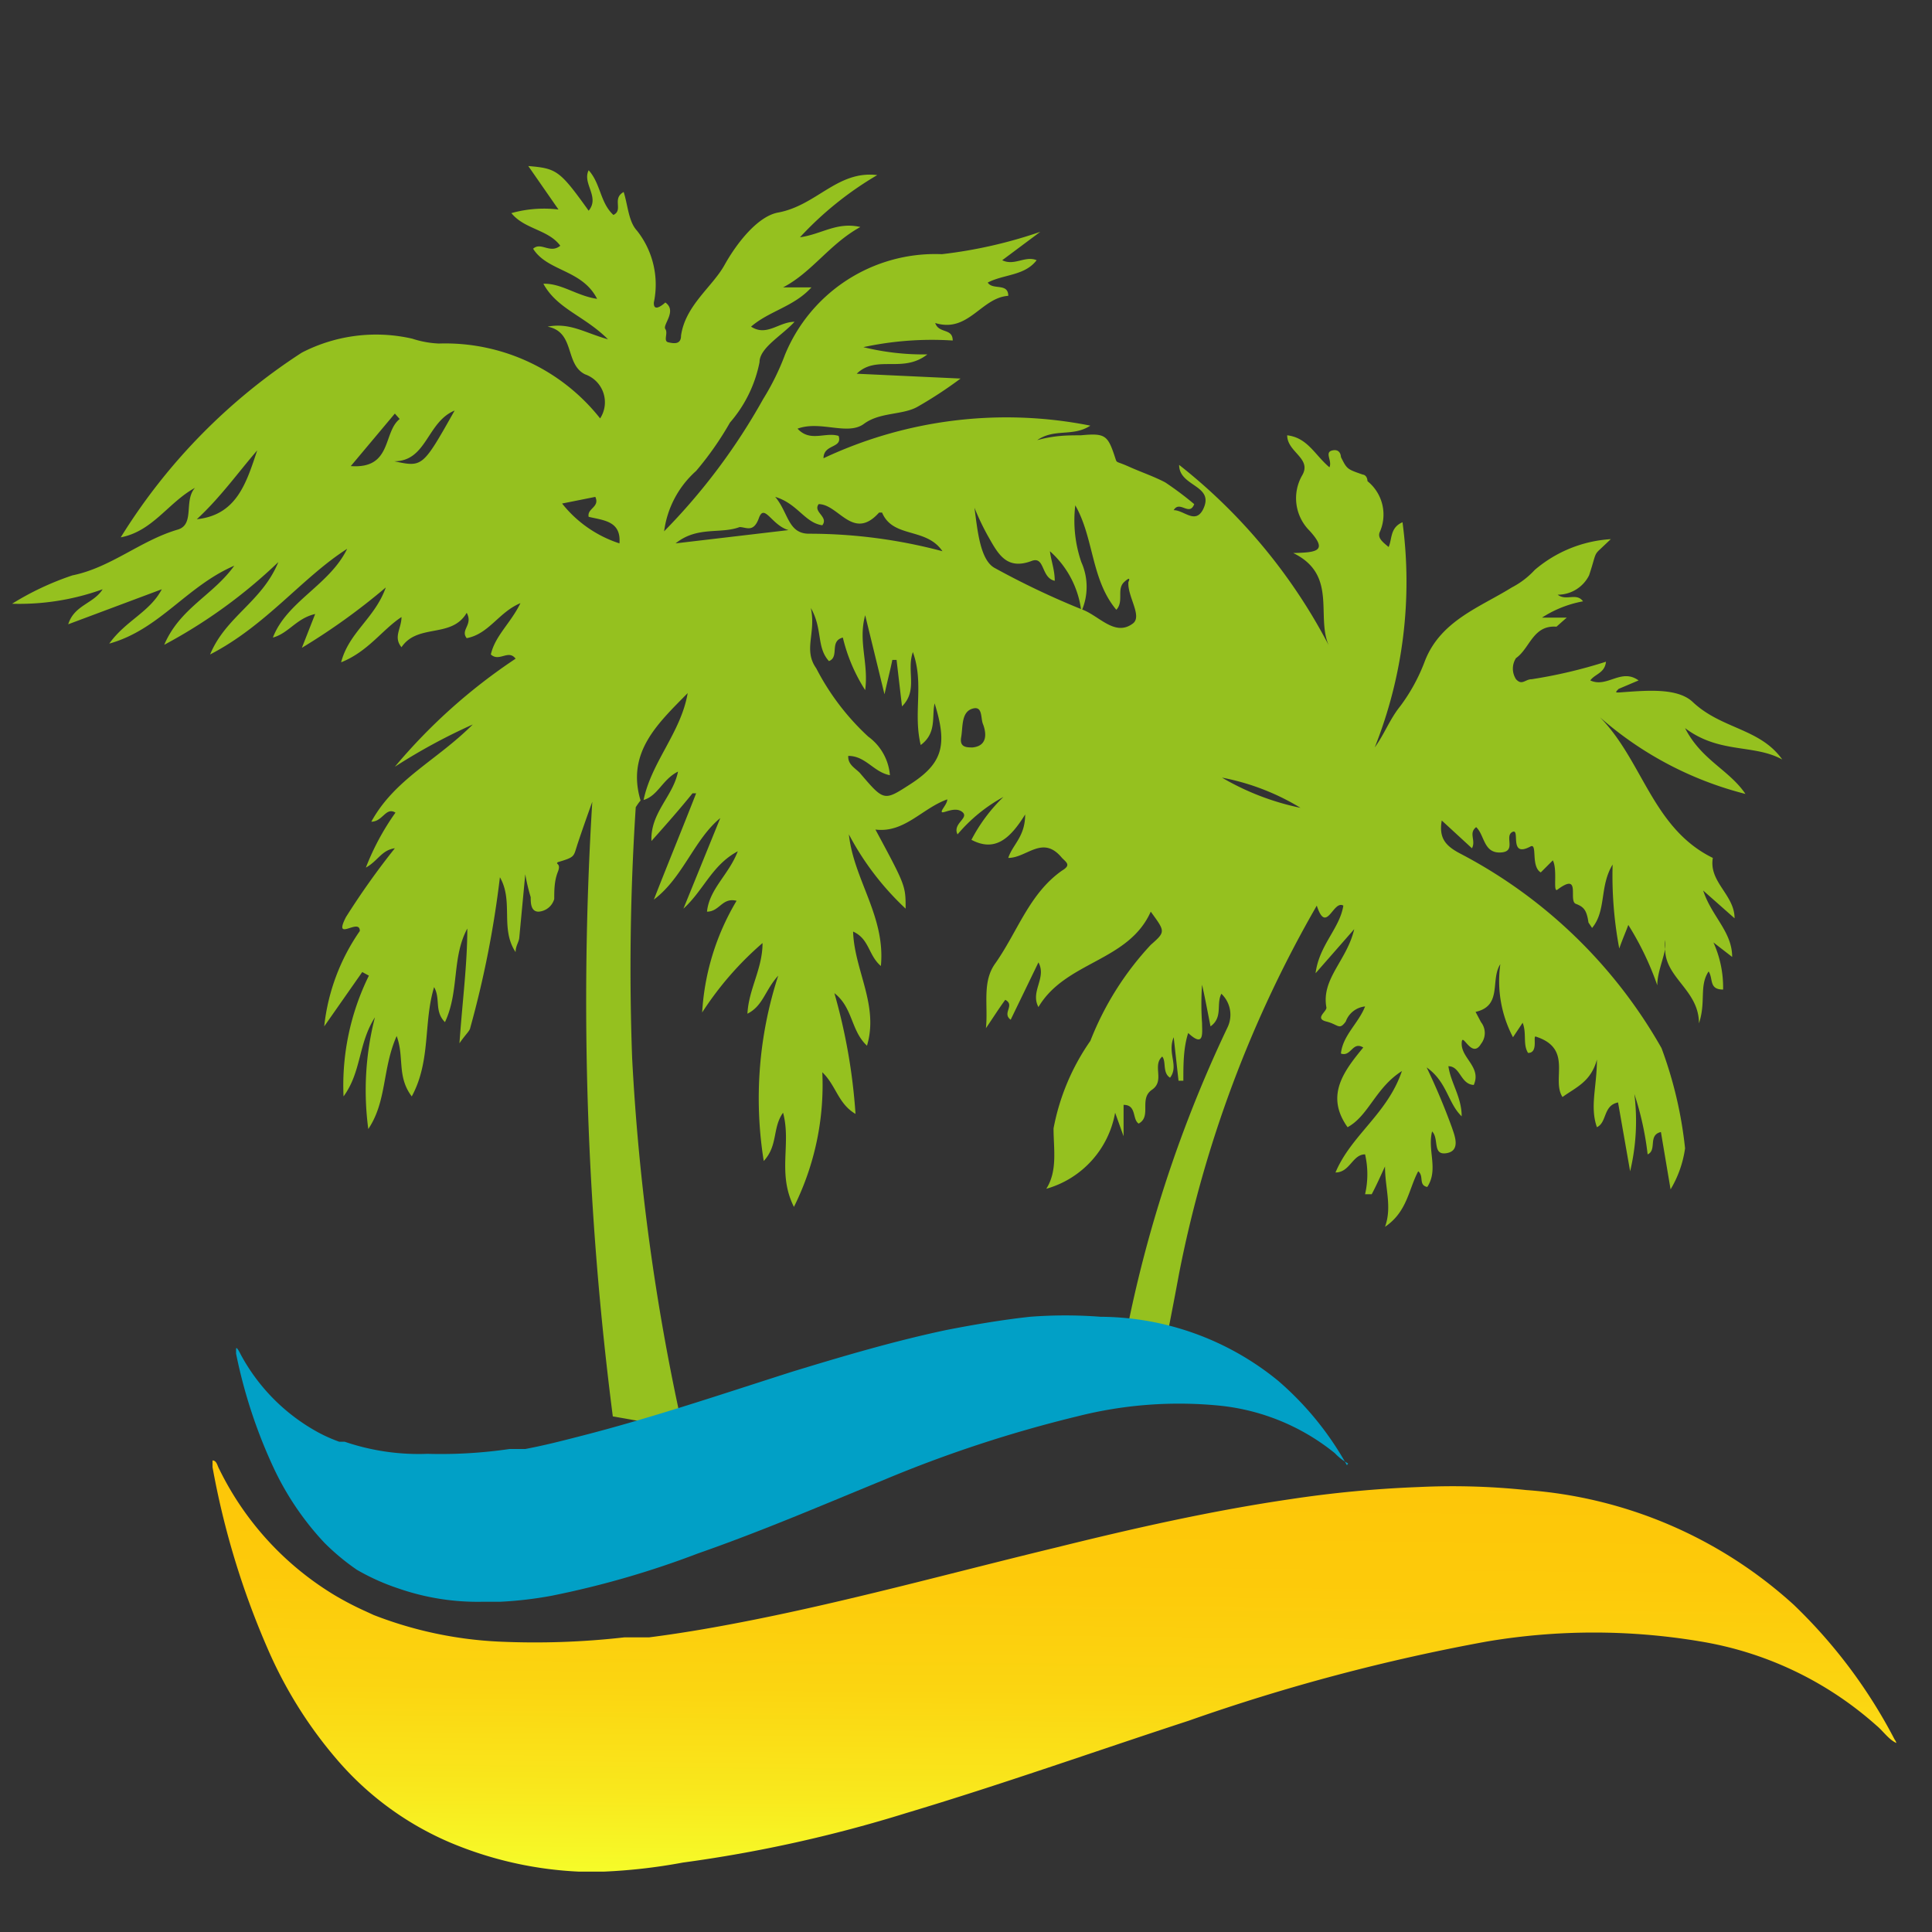 <svg id="Layer_1" data-name="Layer 1" xmlns="http://www.w3.org/2000/svg" xmlns:xlink="http://www.w3.org/1999/xlink" viewBox="0 0 32 32"><rect x="0" y="0" width="32" height="32" fill="#333333" stroke="none"/><defs><linearGradient id="linear-gradient" x1="17.47" y1="31.02" x2="17.47" y2="24.28" gradientTransform="translate(0.25 -0.15) rotate(0.56)" gradientUnits="userSpaceOnUse"><stop offset="0" stop-color="#f6fb29"/><stop offset="0.19" stop-color="#f9e81d"/><stop offset="0.45" stop-color="#fbd511"/><stop offset="0.72" stop-color="#fdca0a"/><stop offset="1" stop-color="#fdc608"/></linearGradient></defs><title>favicon</title><path d="M28.91,13.15c-.27-.4-.73-.56-1-1.09.57.43,1.14.26,1.61.52-.37-.52-1-.5-1.48-.95-.26-.25-.8-.19-1.23-.16-.05,0-.06,0,0-.06l.33-.14c-.29-.21-.52.13-.8,0,.08-.11.24-.12.26-.31a8.1,8.1,0,0,1-1.23.29c-.11,0-.16.11-.26,0a.32.32,0,0,1,0-.35c.23-.16.28-.55.67-.52,0,0,.09-.08.17-.15l-.41,0a1.86,1.86,0,0,1,.68-.27c-.11-.15-.28,0-.42-.11a.58.58,0,0,0,.52-.32c.11-.33.08-.34.18-.43l.18-.17a2.14,2.14,0,0,0-1.26.51,1.37,1.37,0,0,1-.38.29c-.53.33-1.18.55-1.44,1.22a3,3,0,0,1-.41.75c-.17.21-.26.46-.42.68a7.42,7.42,0,0,0,.46-3.73c-.21.09-.17.28-.23.41-.11-.09-.18-.15-.15-.24a.71.71,0,0,0-.2-.85s0-.1-.08-.11c-.26-.09-.26-.09-.36-.29,0,0,0-.14-.14-.11s0,.17-.05.28c-.24-.2-.36-.49-.7-.53,0,.28.41.38.25.66a.76.76,0,0,0,.12.92c.31.34.12.36-.27.37.78.38.33,1.12.63,1.61a9.23,9.23,0,0,0-2.52-3.07c0,.37.61.33.39.75-.13.23-.31,0-.48,0,.1-.17.26.11.34-.1a5.46,5.46,0,0,0-.48-.36c-.19-.1-.4-.17-.6-.26s-.2-.06-.22-.12c-.13-.4-.16-.44-.58-.4-.21,0-.43,0-.72.08.29-.2.59-.05.88-.24a7.12,7.12,0,0,0-4.42.54c0-.24.32-.16.25-.37-.22-.07-.47.11-.68-.12.38-.14.83.12,1.1-.08s.65-.14.9-.29a6.93,6.93,0,0,0,.7-.46l-1.72-.08c.33-.32.76,0,1.17-.32a4.18,4.18,0,0,1-1.06-.12,5.37,5.37,0,0,1,1.48-.11c0-.21-.23-.11-.29-.29.55.17.76-.42,1.21-.45,0-.22-.26-.09-.34-.22.27-.14.61-.11.81-.37-.19-.08-.37.1-.57,0l.63-.47a7.69,7.69,0,0,1-1.63.37A2.69,2.69,0,0,0,13,5.88a4.12,4.12,0,0,1-.36.73A10.21,10.21,0,0,1,11,8.8a1.62,1.62,0,0,1,.53-1A5.25,5.25,0,0,0,12.09,7a2.16,2.16,0,0,0,.49-1c0-.24.37-.44.58-.67-.26,0-.46.25-.72.08.3-.26.71-.33,1-.65l-.47,0c.48-.25.77-.72,1.28-1-.39-.09-.64.12-1,.17A5.6,5.6,0,0,1,14.53,2.9c-.66-.08-1,.5-1.64.62-.34.06-.69.51-.89.87s-.65.67-.72,1.17c0,.15-.12.13-.21.11s0-.15-.05-.22.2-.3,0-.44c0,0-.2.19-.19,0a1.44,1.44,0,0,0-.28-1.19c-.14-.15-.15-.42-.22-.64-.2.11,0,.3-.17.38-.22-.2-.21-.52-.41-.74-.11.22.19.44,0,.67-.48-.67-.53-.7-1-.74l.5.72a2,2,0,0,0-.78.06c.22.27.61.27.81.54-.17.14-.32-.07-.45.05.24.38.81.34,1.06.83C9.55,4.9,9.3,4.69,9,4.7c.23.42.68.53,1.07.92-.39-.11-.63-.28-1-.21.46.09.28.62.62.79a.49.49,0,0,1,.25.73A3.27,3.27,0,0,0,7.27,5.69a1.63,1.63,0,0,1-.44-.08A2.68,2.68,0,0,0,5,5.84a9.76,9.76,0,0,0-3,3.06c.53-.1.79-.58,1.23-.82-.19.21,0,.6-.28.69-.62.18-1.11.63-1.75.76a4.74,4.74,0,0,0-1,.47A4.06,4.06,0,0,0,1.7,9.76c-.15.24-.47.26-.57.58l1.55-.58c-.2.38-.6.52-.87.9.83-.23,1.28-.95,2.07-1.29-.35.49-.9.7-1.16,1.31A8.53,8.53,0,0,0,4.61,9.31c-.27.66-.87.9-1.13,1.53C4.41,10.36,5,9.57,5.75,9.09c-.29.6-1,.87-1.23,1.47.26-.07.39-.32.7-.39L5,10.73a10.7,10.7,0,0,0,1.39-1c-.18.51-.61.74-.74,1.24.45-.18.68-.54,1-.75,0,.19-.14.33,0,.5.27-.4.83-.14,1.08-.57.11.2-.11.28,0,.42.37-.07.53-.43.89-.58-.16.33-.42.54-.49.85.14.13.29-.09.41.07a9.38,9.38,0,0,0-2,1.79A9.69,9.69,0,0,1,7.83,12c-.6.6-1.29.9-1.68,1.61.19,0,.24-.25.4-.15a4.15,4.15,0,0,0-.49.91c.2-.11.26-.29.48-.32a12.72,12.72,0,0,0-.81,1.14c-.22.43.23,0,.23.23A3.4,3.4,0,0,0,5.37,17L6,16.1l.11.06a4.11,4.11,0,0,0-.42,2c.3-.41.24-.87.52-1.31A4.85,4.85,0,0,0,6.1,18.7c.31-.46.23-1,.47-1.54.13.35,0,.67.25,1,.32-.59.19-1.22.37-1.81.11.19,0,.4.18.58.24-.51.11-1.07.37-1.55,0,.59-.08,1.19-.13,1.9.11-.16.17-.2.18-.26a16.62,16.62,0,0,0,.49-2.49c.23.4,0,.85.26,1.24,0-.1.05-.16.06-.23l.1-1.06a3.11,3.11,0,0,0,.09.38c0,.09,0,.24.13.24a.29.29,0,0,0,.26-.21c0-.14,0-.3.06-.45s-.05-.12,0-.16c.27-.08.26-.09.31-.25s.17-.5.26-.75a53.9,53.9,0,0,0,.34,10.18l.91.16.24,0a37,37,0,0,1-.83-6.1,41,41,0,0,1,.06-4.15s.05-.08.08-.11c-.24-.8.29-1.28.78-1.78-.11.65-.6,1.14-.73,1.77.24-.07.31-.34.57-.47-.08.41-.46.68-.44,1.15.25-.28.47-.53.68-.79l.06,0c-.23.59-.47,1.17-.7,1.76.48-.36.67-1,1.1-1.35l-.61,1.5c.34-.31.47-.72.9-.95-.15.39-.47.62-.51,1,.21,0,.25-.24.49-.18a4.06,4.06,0,0,0-.57,1.85,5.34,5.34,0,0,1,1-1.15c0,.43-.23.76-.25,1.17.26-.13.29-.39.51-.63a6.56,6.56,0,0,0-.24,3.07c.24-.26.14-.55.32-.8.14.52-.1,1,.18,1.56a4.53,4.53,0,0,0,.47-2.23c.23.22.26.52.55.69a9.58,9.58,0,0,0-.35-2c.31.24.27.62.54.87.2-.67-.21-1.25-.23-1.89.27.12.25.39.46.57.08-.82-.45-1.43-.53-2.18A4.66,4.66,0,0,0,15,15.05c0-.38,0-.38-.5-1.31.48.06.77-.35,1.19-.5,0,.08-.11.18-.09.21s.22-.1.34,0-.17.19-.08.37a2.66,2.66,0,0,1,.76-.62,2.74,2.74,0,0,0-.53.71c.38.2.63,0,.89-.42,0,.37-.21.5-.28.72.31,0,.57-.39.89,0,.08.08.15.12,0,.21-.54.38-.73,1-1.1,1.53-.23.31-.12.7-.16,1.08.11-.16.21-.32.32-.47.17.09-.06.22.09.33l.46-.95c.14.26-.14.48,0,.74.45-.76,1.49-.75,1.86-1.58.24.33.25.33,0,.55a5,5,0,0,0-1,1.59,3.74,3.74,0,0,0-.61,1.45c0,.34.07.7-.12,1a1.6,1.6,0,0,0,1.14-1.26l.14.39c0-.25,0-.38,0-.52.22,0,.14.24.25.31.22-.12,0-.41.22-.56s0-.4.17-.55c.07.08,0,.27.13.35.15-.2-.05-.4.06-.67l.08.72h.08c0-.27,0-.54.08-.79.27.25.23,0,.23-.16a4.56,4.56,0,0,1,0-.64c.05.22.09.44.14.69.21-.15.09-.37.18-.54a.48.48,0,0,1,.1.56,21.44,21.44,0,0,0-1.86,6.15l.69-.14c.12-.65.25-1.29.37-1.94A19.84,19.84,0,0,1,21.81,15c.16.49.27-.1.44,0-.06.38-.4.65-.46,1.12l.64-.73c-.12.52-.55.82-.46,1.3,0,.07-.2.18,0,.23s.21.15.32,0a.38.38,0,0,1,.32-.25c-.11.28-.37.48-.4.78.17.06.19-.21.37-.1-.33.4-.63.8-.26,1.32.35-.19.46-.65.9-.93-.24.71-.84,1.06-1.1,1.68.24,0,.28-.3.49-.3a1.47,1.47,0,0,1,0,.66l.11,0c.08-.15.15-.31.22-.46,0,.36.12.67,0,1,.37-.25.39-.62.55-.92.1.08,0,.23.15.26.19-.29,0-.6.08-.92.12.12,0,.4.24.36s.13-.3.09-.42a10.8,10.8,0,0,0-.42-1c.34.24.35.59.58.81,0-.32-.18-.55-.22-.83.2,0,.2.3.42.31.13-.29-.2-.44-.2-.68s.16.27.32,0a.29.29,0,0,0,0-.36l-.09-.17c.45-.1.24-.53.41-.79a2,2,0,0,0,.21,1.21l.16-.24c.07.18,0,.36.09.5.18,0,.07-.3.13-.27.62.2.25.71.44,1,.22-.16.47-.25.57-.62,0,.45-.12.78,0,1.12.17-.08.1-.36.35-.41L27,19.4a3.58,3.58,0,0,0,.07-1.28,5,5,0,0,1,.22,1c.16-.07,0-.32.22-.37l.16.95a1.82,1.82,0,0,0,.24-.68,6.8,6.8,0,0,0-.39-1.66,8.19,8.19,0,0,0-3.33-3.22c-.25-.13-.36-.26-.31-.55l.5.46c.07-.13-.06-.25.07-.35.14.13.12.43.4.42s.06-.27.2-.34-.07.44.3.24c.12-.06,0,.33.17.43l.2-.2c.08.16,0,.52.07.49.41-.31.18.18.31.23s.18.1.21.31c0,0,0,0,.06.09.24-.29.12-.69.34-1.05a6.52,6.52,0,0,0,.11,1.39c.06-.17.11-.28.15-.39a4.91,4.91,0,0,1,.48,1c0-.2.09-.4.13-.6a.4.4,0,0,1,0-.15l0,.15c0,.48.56.68.56,1.23.12-.36,0-.62.16-.86.08.12,0,.3.24.3a1.81,1.81,0,0,0-.16-.78l.31.24c0-.42-.34-.67-.48-1.1l.52.46c0-.39-.43-.6-.36-1-1-.49-1.16-1.61-1.87-2.33A5.82,5.82,0,0,0,28.91,13.15ZM3.26,8.6c.39-.36.68-.77,1-1.14C4.08,8,3.92,8.53,3.26,8.6Zm2.55-.88.73-.87.08.09C6.34,7.16,6.5,7.77,5.81,7.72Zm.72-.08c.54,0,.54-.65,1-.84C7,7.74,7,7.74,6.53,7.64ZM10.26,9a2,2,0,0,1-.95-.66l.55-.11c.08.17-.14.19-.11.33C10,8.62,10.29,8.63,10.26,9Zm.93,0c.36-.29.74-.15,1.06-.27.11,0,.23.1.32-.15s.21.12.49.2Zm3.87,4c-.42.27-.42.27-.82-.2-.08-.08-.2-.14-.19-.28.29,0,.42.27.69.32a.88.88,0,0,0-.36-.64,4.08,4.08,0,0,1-.86-1.13c-.22-.31,0-.58-.09-1,.2.35.09.65.3.88.18-.07,0-.33.23-.39a2.83,2.83,0,0,0,.37.87c.06-.45-.12-.8,0-1.24l.32,1.31c.06-.27.1-.42.13-.57h.07l.09.77c.27-.27.07-.58.18-.9.19.53,0,1,.13,1.54.27-.2.18-.47.23-.69C15.7,12.35,15.61,12.65,15.06,13ZM13.4,8.84c-.35,0-.34-.35-.56-.61.37.11.49.43.78.47.11-.14-.16-.22-.06-.35.33,0,.57.62,1,.14,0,0,0,0,.05,0,.18.43.73.24,1,.64A8.58,8.58,0,0,0,13.4,8.84Zm2.71,3.54c-.1,0-.22,0-.19-.17s0-.41.18-.47.14.15.18.25S16.39,12.35,16.11,12.38Zm2.65-2.05c-.3.22-.56-.14-.85-.24h0v0a13.42,13.42,0,0,1-1.43-.68c-.25-.13-.29-.64-.34-1a4.23,4.23,0,0,0,.23.48c.16.28.3.56.72.4.22-.08.15.28.38.33,0-.18-.06-.33-.08-.49a1.58,1.58,0,0,1,.52,1h0a1,1,0,0,0,0-.82,2.12,2.12,0,0,1-.1-.94c.31.54.26,1.23.68,1.73.13-.14,0-.34.13-.46s.07,0,.07,0C18.67,9.88,18.93,10.21,18.76,10.33Zm1.48,2.55a3.9,3.9,0,0,1,1.3.5A4.28,4.28,0,0,1,20.24,12.88Z" style="fill:#95c11f"/><path d="M31.41,28.87c-.13-.06-.22-.2-.33-.29a5.79,5.79,0,0,0-2.9-1.39,10.64,10.64,0,0,0-3.56,0,32.34,32.34,0,0,0-4.93,1.31c-1.56.51-3.11,1.06-4.68,1.53a22.67,22.67,0,0,1-3.7.82A9.3,9.3,0,0,1,10,31H9.59a6.21,6.21,0,0,1-2.13-.48,5.1,5.1,0,0,1-1.83-1.32,7.19,7.19,0,0,1-1.2-1.9,13.51,13.51,0,0,1-.91-3v-.11c.07,0,.08.09.11.14a5,5,0,0,0,1.91,2.09,5.12,5.12,0,0,0,.52.27l.13.06a6.56,6.56,0,0,0,2.07.44,13.11,13.11,0,0,0,2.08-.07l.41,0c.47-.06.95-.14,1.42-.23,1.79-.34,3.55-.83,5.33-1.26,1.29-.32,2.58-.61,3.88-.8a19,19,0,0,1,2.12-.2,11.73,11.73,0,0,1,1.78.05,7.37,7.37,0,0,1,4.43,1.9,8.56,8.56,0,0,1,1.67,2.23A.17.17,0,0,1,31.41,28.87Z" style="fill:url(#linear-gradient)"/><path d="M22.33,24.24a.87.87,0,0,1-.22-.17,3.61,3.61,0,0,0-1.93-.79,6.85,6.85,0,0,0-2.34.18,21.27,21.27,0,0,0-3.22,1.06c-1,.41-2,.84-3.06,1.21a15.13,15.13,0,0,1-2.42.7,6.34,6.34,0,0,1-.85.1H8a4,4,0,0,1-1.4-.22A3.68,3.68,0,0,1,5.91,26a3.79,3.79,0,0,1-.54-.45,4.77,4.77,0,0,1-.82-1.2,8.41,8.41,0,0,1-.64-1.93s0,0,0-.07.06.05.08.09a3.19,3.19,0,0,0,1.29,1.29,2.52,2.52,0,0,0,.34.15l.09,0a3.8,3.8,0,0,0,1.37.2A7.85,7.85,0,0,0,8.44,24l.26,0c.32-.06.63-.14.94-.22,1.17-.3,2.32-.69,3.48-1.06.85-.26,1.7-.51,2.55-.69.46-.09.93-.17,1.39-.22a7.63,7.63,0,0,1,1.17,0,4.68,4.68,0,0,1,2.94,1.06,5.14,5.14,0,0,1,1.14,1.4A.11.11,0,0,1,22.33,24.24Z" style="fill:#01a0c6"/></svg>